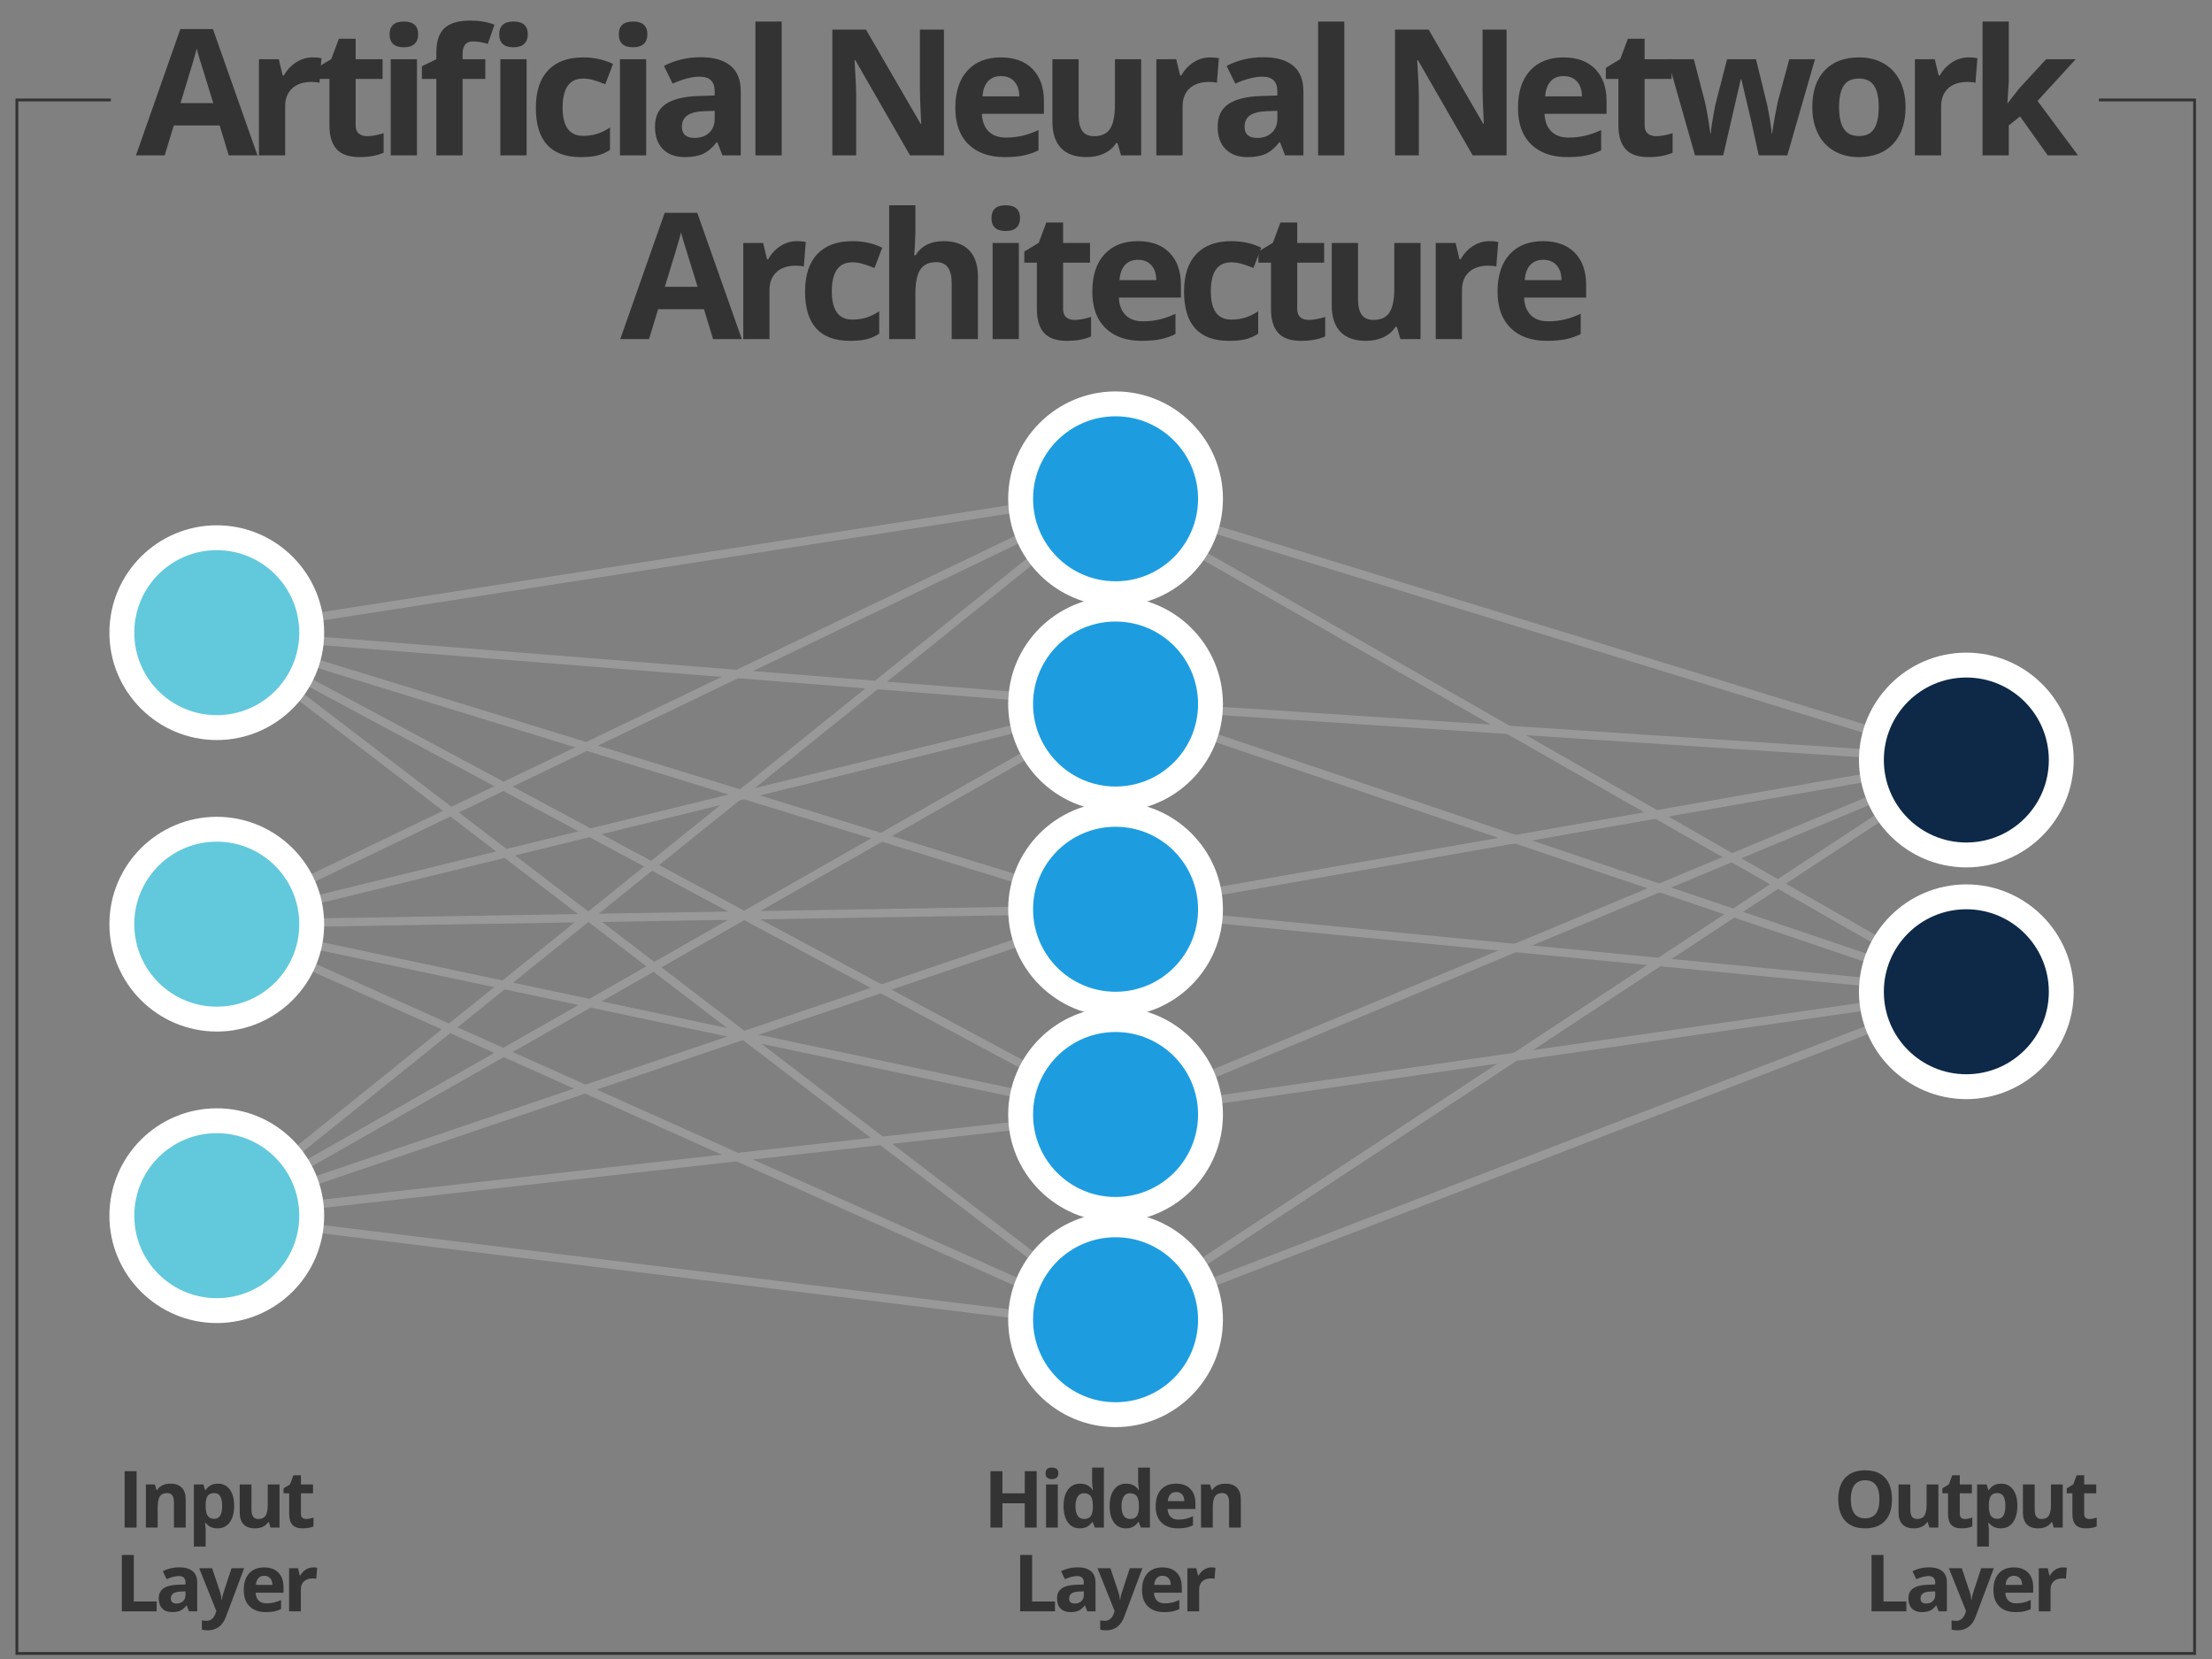 <?xml version="1.0" encoding="UTF-8" standalone="no"?>
<svg
   xmlns:dc="http://purl.org/dc/elements/1.1/"
   xmlns:cc="http://creativecommons.org/ns#"
   xmlns:rdf="http://www.w3.org/1999/02/22-rdf-syntax-ns#"
   xmlns:svg="http://www.w3.org/2000/svg"
   xmlns="http://www.w3.org/2000/svg"
   viewBox="0 0 1066.667 800"
   height="800"
   width="1066.667"
   xml:space="preserve"
   id="svg2"
   version="1.1"><rect x="0" y="0" width="1066.667" height="800" fill="#808080" stroke="none"/><defs
     id="defs6"><clipPath
       id="clipPath18"
       clipPathUnits="userSpaceOnUse"><path
         id="path16"
         d="M 0,600 H 800 V 0 H 0 Z" /></clipPath></defs><g
     transform="matrix(1.333,0,0,-1.333,0,800)"
     id="g10"><g
       id="g12"><g
         clip-path="url(#clipPath18)"
         id="g14"><g
           transform="translate(759.309,563.989)"
           id="g20"><path
             id="path22"
             style="fill:none;stroke:#333333;stroke-width:1.014;stroke-linecap:butt;stroke-linejoin:miter;stroke-miterlimit:10;stroke-dasharray:none;stroke-opacity:1"
             d="M 0,0 H 34.584 V -561.987 H -753.202 V 0 h 33.999" /></g><g
           transform="translate(77.156,562.861)"
           id="g24"><path
             id="path26"
             style="fill:#333333;fill-opacity:1;fill-rule:nonzero;stroke:none"
             d="m 0,0 c -3.049,9.812 -4.766,15.36 -5.15,16.647 -0.384,1.286 -0.659,2.302 -0.824,3.049 C -6.659,17.041 -8.619,10.475 -11.855,0 Z M 5.601,-18.918 2.302,-8.09 h -16.584 l -3.299,-10.828 h -10.392 l 16.056,45.677 h 11.792 l 16.118,-45.677 z" /></g><g
           transform="translate(113.083,579.383)"
           id="g28"><path
             id="path30"
             style="fill:#333333;fill-opacity:1;fill-rule:nonzero;stroke:none"
             d="M 0,0 C 1.286,0 2.354,-0.093 3.205,-0.28 L 2.489,-9.179 c -0.767,0.207 -1.701,0.311 -2.8,0.311 -3.029,0 -5.388,-0.778 -7.079,-2.334 -1.691,-1.555 -2.536,-3.734 -2.536,-6.534 v -17.705 h -9.49 v 34.788 h 7.187 l 1.401,-5.85 h 0.467 c 1.078,1.949 2.536,3.521 4.371,4.714 C -4.154,-0.597 -2.158,0 0,0" /></g><g
           transform="translate(132.799,550.881)"
           id="g32"><path
             id="path34"
             style="fill:#333333;fill-opacity:1;fill-rule:nonzero;stroke:none"
             d="m 0,0 c 1.66,0 3.651,0.362 5.975,1.089 v -7.064 c -2.365,-1.057 -5.27,-1.586 -8.713,-1.586 -3.796,0 -6.56,0.959 -8.292,2.878 -1.733,1.918 -2.598,4.797 -2.598,8.635 v 16.771 h -4.543 v 4.014 l 5.227,3.174 2.738,7.343 h 6.068 V 27.849 H 5.601 V 20.723 H -4.138 V 3.952 c 0,-1.349 0.378,-2.345 1.136,-2.988 C -2.246,0.321 -1.245,0 0,0" /></g><path
           id="path36"
           style="fill:#333333;fill-opacity:1;fill-rule:nonzero;stroke:none"
           d="m 150.835,543.942 h -9.49 v 34.788 h 9.49 z m -9.895,43.78 c 0,3.091 1.722,4.636 5.165,4.636 3.443,0 5.166,-1.545 5.166,-4.636 0,-1.473 -0.431,-2.619 -1.292,-3.438 -0.861,-0.82 -2.152,-1.229 -3.874,-1.229 -3.443,0 -5.165,1.556 -5.165,4.667" /><path
           id="path38"
           style="fill:#333333;fill-opacity:1;fill-rule:nonzero;stroke:none"
           d="m 190.497,543.942 h -9.49 v 34.788 h 9.49 z m -9.895,43.78 c 0,3.091 1.721,4.636 5.165,4.636 3.443,0 5.165,-1.545 5.165,-4.636 0,-1.473 -0.431,-2.619 -1.291,-3.438 -0.861,-0.82 -2.152,-1.229 -3.874,-1.229 -3.444,0 -5.165,1.556 -5.165,4.667 m -5.041,-16.118 h -8.214 v -27.662 h -9.491 v 27.662 h -5.227 v 4.574 l 5.227,2.552 v 2.551 c 0,3.962 0.975,6.856 2.925,8.681 1.949,1.826 5.072,2.739 9.366,2.739 3.277,0 6.192,-0.488 8.744,-1.463 l -2.428,-6.969 c -1.908,0.601 -3.671,0.902 -5.289,0.902 -1.349,0 -2.324,-0.4 -2.925,-1.198 -0.602,-0.799 -0.902,-1.821 -0.902,-3.065 v -2.178 h 8.214 z" /><g
           transform="translate(210.088,543.32)"
           id="g40"><path
             id="path42"
             style="fill:#333333;fill-opacity:1;fill-rule:nonzero;stroke:none"
             d="m 0,0 c -10.828,0 -16.242,5.943 -16.242,17.829 0,5.912 1.472,10.429 4.418,13.551 2.946,3.122 7.167,4.683 12.664,4.683 4.024,0 7.634,-0.789 10.828,-2.365 l -2.8,-7.343 c -1.493,0.601 -2.884,1.094 -4.169,1.478 -1.287,0.383 -2.573,0.575 -3.859,0.575 -4.937,0 -7.405,-3.506 -7.405,-10.517 0,-6.804 2.468,-10.205 7.405,-10.205 1.826,0 3.516,0.243 5.072,0.731 1.556,0.487 3.111,1.249 4.668,2.287 V 2.583 C 9.044,1.607 7.494,0.933 5.928,0.56 4.361,0.187 2.385,0 0,0" /></g><path
           id="path44"
           style="fill:#333333;fill-opacity:1;fill-rule:nonzero;stroke:none"
           d="m 233.756,543.942 h -9.49 v 34.788 h 9.49 z m -9.895,43.78 c 0,3.091 1.722,4.636 5.165,4.636 3.443,0 5.165,-1.545 5.165,-4.636 0,-1.473 -0.43,-2.619 -1.291,-3.438 -0.861,-0.82 -2.152,-1.229 -3.874,-1.229 -3.443,0 -5.165,1.556 -5.165,4.667" /><g
           transform="translate(258.544,560.061)"
           id="g46"><path
             id="path48"
             style="fill:#333333;fill-opacity:1;fill-rule:nonzero;stroke:none"
             d="m 0,0 -3.671,-0.125 c -2.76,-0.083 -4.813,-0.581 -6.162,-1.493 -1.348,-0.913 -2.022,-2.303 -2.022,-4.17 0,-2.676 1.535,-4.014 4.605,-4.014 2.199,0 3.957,0.633 5.274,1.898 C -0.659,-6.639 0,-4.958 0,-2.863 Z m 2.801,-16.118 -1.836,4.729 H 0.716 c -1.598,-2.012 -3.241,-3.407 -4.932,-4.185 -1.691,-0.778 -3.895,-1.166 -6.612,-1.166 -3.34,0 -5.969,0.953 -7.888,2.862 -1.919,1.908 -2.878,4.626 -2.878,8.152 0,3.693 1.291,6.415 3.874,8.168 2.582,1.753 6.477,2.723 11.684,2.91 L 0,5.539 v 1.524 c 0,3.526 -1.805,5.29 -5.414,5.29 -2.78,0 -6.047,-0.84 -9.801,-2.52 l -3.143,6.409 c 4.003,2.095 8.442,3.143 13.317,3.143 4.668,0 8.246,-1.017 10.735,-3.05 2.49,-2.033 3.734,-5.124 3.734,-9.272 v -23.181 z" /></g><path
           id="path50"
           style="fill:#333333;fill-opacity:1;fill-rule:nonzero;stroke:none"
           d="m 282.772,543.942 h -9.49 v 48.416 h 9.49 z" /><g
           transform="translate(341.465,543.942)"
           id="g52"><path
             id="path54"
             style="fill:#333333;fill-opacity:1;fill-rule:nonzero;stroke:none"
             d="M 0,0 H -12.26 L -32.049,34.414 H -32.33 C -31.936,28.336 -31.738,24 -31.738,21.408 V 0 h -8.619 v 45.491 h 12.166 L -8.433,11.419 h 0.218 c -0.311,5.913 -0.467,10.092 -0.467,12.54 V 45.491 H 0 Z" /></g><g
           transform="translate(362.115,572.631)"
           id="g56"><path
             id="path58"
             style="fill:#333333;fill-opacity:1;fill-rule:nonzero;stroke:none"
             d="M 0,0 C -2.013,0 -3.589,-0.638 -4.73,-1.914 -5.871,-3.189 -6.524,-4.999 -6.69,-7.343 H 6.627 C 6.585,-4.999 5.974,-3.189 4.792,-1.914 3.609,-0.638 2.012,0 0,0 m 1.338,-29.311 c -5.601,0 -9.978,1.545 -13.131,4.637 -3.153,3.09 -4.729,7.467 -4.729,13.13 0,5.829 1.457,10.336 4.371,13.52 2.914,3.184 6.944,4.776 12.089,4.776 4.916,0 8.743,-1.4 11.481,-4.2 2.739,-2.801 4.107,-6.67 4.107,-11.607 V -13.66 H -6.908 c 0.104,-2.696 0.903,-4.802 2.396,-6.316 1.493,-1.515 3.589,-2.272 6.285,-2.272 2.095,0 4.077,0.218 5.943,0.654 1.867,0.435 3.817,1.13 5.85,2.085 v -7.344 c -1.66,-0.83 -3.433,-1.446 -5.32,-1.851 -1.889,-0.404 -4.191,-0.607 -6.908,-0.607" /></g><g
           transform="translate(405.541,543.942)"
           id="g60"><path
             id="path62"
             style="fill:#333333;fill-opacity:1;fill-rule:nonzero;stroke:none"
             d="M 0,0 -1.275,4.45 H -1.773 C -2.79,2.832 -4.231,1.582 -6.099,0.7 c -1.866,-0.881 -3.993,-1.322 -6.379,-1.322 -4.086,0 -7.167,1.094 -9.241,3.282 -2.074,2.189 -3.111,5.337 -3.111,9.444 v 22.684 h 9.49 V 14.469 c 0,-2.511 0.446,-4.393 1.338,-5.648 0.892,-1.255 2.313,-1.882 4.263,-1.882 2.655,0 4.574,0.887 5.757,2.66 1.181,1.774 1.773,4.714 1.773,8.821 v 16.368 h 9.49 L 7.281,0 Z" /></g><g
           transform="translate(437.734,579.383)"
           id="g64"><path
             id="path66"
             style="fill:#333333;fill-opacity:1;fill-rule:nonzero;stroke:none"
             d="M 0,0 C 1.286,0 2.354,-0.093 3.205,-0.28 L 2.489,-9.179 c -0.767,0.207 -1.701,0.311 -2.8,0.311 -3.029,0 -5.388,-0.778 -7.079,-2.334 -1.691,-1.555 -2.536,-3.734 -2.536,-6.534 v -17.705 h -9.49 v 34.788 h 7.187 l 1.401,-5.85 h 0.467 c 1.078,1.949 2.536,3.521 4.372,4.714 C -4.153,-0.597 -2.157,0 0,0" /></g><g
           transform="translate(462.087,560.061)"
           id="g68"><path
             id="path70"
             style="fill:#333333;fill-opacity:1;fill-rule:nonzero;stroke:none"
             d="m 0,0 -3.672,-0.125 c -2.759,-0.083 -4.812,-0.581 -6.161,-1.493 -1.349,-0.913 -2.022,-2.303 -2.022,-4.17 0,-2.676 1.535,-4.014 4.605,-4.014 2.198,0 3.956,0.633 5.273,1.898 C -0.659,-6.639 0,-4.958 0,-2.863 Z m 2.8,-16.118 -1.836,4.729 H 0.716 c -1.598,-2.012 -3.242,-3.407 -4.933,-4.185 -1.69,-0.778 -3.894,-1.166 -6.611,-1.166 -3.341,0 -5.97,0.953 -7.889,2.862 -1.919,1.908 -2.878,4.626 -2.878,8.152 0,3.693 1.291,6.415 3.874,8.168 2.583,1.753 6.477,2.723 11.684,2.91 L 0,5.539 v 1.524 c 0,3.526 -1.805,5.29 -5.414,5.29 -2.78,0 -6.048,-0.84 -9.802,-2.52 l -3.142,6.409 c 4.003,2.095 8.442,3.143 13.317,3.143 4.667,0 8.246,-1.017 10.735,-3.05 2.49,-2.033 3.734,-5.124 3.734,-9.272 v -23.181 z" /></g><path
           id="path72"
           style="fill:#333333;fill-opacity:1;fill-rule:nonzero;stroke:none"
           d="m 486.314,543.942 h -9.49 v 48.416 h 9.49 z" /><g
           transform="translate(545.008,543.942)"
           id="g74"><path
             id="path76"
             style="fill:#333333;fill-opacity:1;fill-rule:nonzero;stroke:none"
             d="m 0,0 h -12.259 l -19.79,34.414 h -0.28 C -31.936,28.336 -31.737,24 -31.737,21.408 V 0 h -8.619 V 45.491 H -28.19 L -8.432,11.419 h 0.218 c -0.311,5.913 -0.467,10.092 -0.467,12.54 V 45.491 H 0 Z" /></g><g
           transform="translate(565.657,572.631)"
           id="g78"><path
             id="path80"
             style="fill:#333333;fill-opacity:1;fill-rule:nonzero;stroke:none"
             d="M 0,0 C -2.012,0 -3.589,-0.638 -4.729,-1.914 -5.87,-3.189 -6.523,-4.999 -6.689,-7.343 H 6.628 C 6.586,-4.999 5.975,-3.189 4.792,-1.914 3.609,-0.638 2.012,0 0,0 m 1.338,-29.311 c -5.601,0 -9.978,1.545 -13.131,4.637 -3.153,3.09 -4.729,7.467 -4.729,13.13 0,5.829 1.457,10.336 4.372,13.52 2.914,3.184 6.943,4.776 12.088,4.776 4.916,0 8.744,-1.4 11.482,-4.2 2.738,-2.801 4.107,-6.67 4.107,-11.607 V -13.66 H -6.907 c 0.103,-2.696 0.902,-4.802 2.395,-6.316 1.494,-1.515 3.589,-2.272 6.285,-2.272 2.096,0 4.077,0.218 5.944,0.654 1.867,0.435 3.816,1.13 5.849,2.085 v -7.344 c -1.659,-0.83 -3.432,-1.446 -5.32,-1.851 -1.888,-0.404 -4.19,-0.607 -6.908,-0.607" /></g><g
           transform="translate(599.096,550.881)"
           id="g82"><path
             id="path84"
             style="fill:#333333;fill-opacity:1;fill-rule:nonzero;stroke:none"
             d="m 0,0 c 1.659,0 3.651,0.362 5.975,1.089 v -7.064 c -2.366,-1.057 -5.27,-1.586 -8.713,-1.586 -3.796,0 -6.561,0.959 -8.292,2.878 -1.733,1.918 -2.599,4.797 -2.599,8.635 v 16.771 h -4.542 v 4.014 l 5.227,3.174 2.738,7.343 h 6.068 V 27.849 H 5.601 V 20.723 H -4.138 V 3.952 c 0,-1.349 0.378,-2.345 1.136,-2.988 C -2.245,0.321 -1.244,0 0,0" /></g><g
           transform="translate(636.236,543.942)"
           id="g86"><path
             id="path88"
             style="fill:#333333;fill-opacity:1;fill-rule:nonzero;stroke:none"
             d="M 0,0 -2.677,12.166 -6.286,27.538 H -6.504 L -12.852,0 h -10.205 l -9.895,34.788 h 9.459 l 4.014,-15.403 c 0.643,-2.759 1.296,-6.565 1.96,-11.419 h 0.187 c 0.083,1.576 0.446,4.076 1.089,7.498 l 0.498,2.645 4.294,16.679 H -0.996 L 3.08,18.109 C 3.163,17.653 3.293,16.979 3.469,16.087 3.646,15.195 3.816,14.246 3.982,13.24 4.148,12.233 4.299,11.249 4.434,10.284 4.568,9.319 4.646,8.546 4.667,7.966 h 0.187 c 0.186,1.493 0.518,3.541 0.996,6.145 0.476,2.603 0.819,4.361 1.026,5.274 l 4.17,15.403 H 20.35 L 10.33,0 Z" /></g><g
           transform="translate(665.288,561.398)"
           id="g90"><path
             id="path92"
             style="fill:#333333;fill-opacity:1;fill-rule:nonzero;stroke:none"
             d="m 0,0 c 0,-3.444 0.564,-6.047 1.695,-7.81 1.131,-1.764 2.972,-2.645 5.524,-2.645 2.53,0 4.35,0.876 5.461,2.629 1.109,1.753 1.664,4.361 1.664,7.826 0,3.443 -0.56,6.025 -1.68,7.748 C 11.544,9.469 9.708,10.33 7.156,10.33 4.625,10.33 2.8,9.475 1.68,7.763 0.56,6.052 0,3.464 0,0 m 24.052,0 c 0,-5.663 -1.493,-10.092 -4.481,-13.287 -2.987,-3.194 -7.146,-4.791 -12.477,-4.791 -3.34,0 -6.285,0.731 -8.837,2.193 -2.551,1.463 -4.512,3.563 -5.881,6.301 -1.369,2.738 -2.054,5.933 -2.054,9.584 0,5.683 1.484,10.102 4.45,13.255 2.966,3.153 7.136,4.73 12.508,4.73 3.34,0 6.286,-0.727 8.837,-2.178 2.552,-1.453 4.512,-3.537 5.881,-6.255 C 23.367,6.834 24.052,3.65 24.052,0" /></g><g
           transform="translate(712.136,579.383)"
           id="g94"><path
             id="path96"
             style="fill:#333333;fill-opacity:1;fill-rule:nonzero;stroke:none"
             d="M 0,0 C 1.286,0 2.354,-0.093 3.205,-0.28 L 2.489,-9.179 c -0.767,0.207 -1.701,0.311 -2.8,0.311 -3.029,0 -5.388,-0.778 -7.079,-2.334 -1.691,-1.555 -2.536,-3.734 -2.536,-6.534 v -17.705 h -9.49 v 34.788 h 7.187 l 1.401,-5.85 h 0.467 c 1.078,1.949 2.536,3.521 4.372,4.714 C -4.153,-0.597 -2.157,0 0,0" /></g><g
           transform="translate(726.314,562.861)"
           id="g98"><path
             id="path100"
             style="fill:#333333;fill-opacity:1;fill-rule:nonzero;stroke:none"
             d="m 0,0 4.138,5.29 9.739,10.579 H 24.581 L 10.766,0.778 25.421,-18.918 H 14.469 L 4.449,-4.823 0.373,-8.09 v -10.828 h -9.49 v 48.416 h 9.49 V 7.903 L -0.125,0 Z" /></g><g
           transform="translate(252.363,496.391)"
           id="g102"><path
             id="path104"
             style="fill:#333333;fill-opacity:1;fill-rule:nonzero;stroke:none"
             d="m 0,0 c -3.049,9.812 -4.766,15.36 -5.15,16.647 -0.384,1.286 -0.659,2.302 -0.824,3.049 C -6.659,17.041 -8.619,10.475 -11.855,0 Z M 5.601,-18.918 2.302,-8.09 h -16.584 l -3.299,-10.828 h -10.392 l 16.056,45.677 h 11.792 l 16.118,-45.677 z" /></g><g
           transform="translate(288.291,512.913)"
           id="g106"><path
             id="path108"
             style="fill:#333333;fill-opacity:1;fill-rule:nonzero;stroke:none"
             d="M 0,0 C 1.286,0 2.354,-0.093 3.205,-0.28 L 2.489,-9.179 c -0.767,0.207 -1.701,0.311 -2.8,0.311 -3.029,0 -5.388,-0.778 -7.079,-2.334 -1.691,-1.555 -2.536,-3.734 -2.536,-6.534 v -17.705 h -9.49 v 34.788 h 7.187 l 1.401,-5.85 h 0.467 c 1.078,1.949 2.536,3.521 4.371,4.714 C -4.154,-0.597 -2.158,0 0,0" /></g><g
           transform="translate(307.478,476.85)"
           id="g110"><path
             id="path112"
             style="fill:#333333;fill-opacity:1;fill-rule:nonzero;stroke:none"
             d="m 0,0 c -10.828,0 -16.242,5.943 -16.242,17.829 0,5.912 1.472,10.429 4.418,13.551 2.946,3.122 7.167,4.683 12.664,4.683 4.024,0 7.634,-0.789 10.828,-2.365 l -2.8,-7.343 c -1.493,0.601 -2.884,1.094 -4.169,1.478 -1.287,0.383 -2.573,0.575 -3.859,0.575 -4.937,0 -7.405,-3.506 -7.405,-10.517 0,-6.804 2.468,-10.205 7.405,-10.205 1.826,0 3.516,0.243 5.072,0.731 1.556,0.487 3.111,1.249 4.668,2.287 V 2.583 C 9.044,1.607 7.494,0.933 5.928,0.56 4.361,0.187 2.385,0 0,0" /></g><g
           transform="translate(353.767,477.472)"
           id="g114"><path
             id="path116"
             style="fill:#333333;fill-opacity:1;fill-rule:nonzero;stroke:none"
             d="m 0,0 h -9.49 v 20.318 c 0,5.02 -1.867,7.531 -5.601,7.531 -2.656,0 -4.574,-0.903 -5.757,-2.707 -1.182,-1.805 -1.773,-4.73 -1.773,-8.775 V 0 h -9.49 v 48.416 h 9.49 v -9.864 c 0,-0.767 -0.073,-2.572 -0.218,-5.414 l -0.218,-2.8 h 0.498 c 2.116,3.402 5.476,5.103 10.081,5.103 4.087,0 7.188,-1.1 9.304,-3.298 C -1.058,29.943 0,26.791 0,22.684 Z" /></g><path
           id="path118"
           style="fill:#333333;fill-opacity:1;fill-rule:nonzero;stroke:none"
           d="m 368.566,477.472 h -9.49 v 34.788 h 9.49 z m -9.894,43.78 c 0,3.091 1.721,4.636 5.165,4.636 3.443,0 5.165,-1.545 5.165,-4.636 0,-1.473 -0.431,-2.619 -1.291,-3.439 -0.861,-0.819 -2.152,-1.229 -3.874,-1.229 -3.444,0 -5.165,1.557 -5.165,4.668" /><g
           transform="translate(388.718,484.411)"
           id="g120"><path
             id="path122"
             style="fill:#333333;fill-opacity:1;fill-rule:nonzero;stroke:none"
             d="m 0,0 c 1.66,0 3.651,0.362 5.975,1.089 v -7.064 c -2.365,-1.057 -5.27,-1.586 -8.713,-1.586 -3.796,0 -6.56,0.959 -8.292,2.878 -1.733,1.918 -2.598,4.797 -2.598,8.635 v 16.771 h -4.543 v 4.014 l 5.227,3.174 2.738,7.343 h 6.068 V 27.849 H 5.601 V 20.723 H -4.138 V 3.952 c 0,-1.349 0.378,-2.345 1.136,-2.988 C -2.246,0.321 -1.245,0 0,0" /></g><g
           transform="translate(411.67,506.161)"
           id="g124"><path
             id="path126"
             style="fill:#333333;fill-opacity:1;fill-rule:nonzero;stroke:none"
             d="m 0,0 c -2.012,0 -3.588,-0.638 -4.729,-1.914 -1.14,-1.275 -1.794,-3.085 -1.96,-5.429 H 6.629 C 6.586,-4.999 5.975,-3.189 4.793,-1.914 3.609,-0.638 2.012,0 0,0 m 1.338,-29.311 c -5.6,0 -9.977,1.545 -13.13,4.637 -3.153,3.09 -4.729,7.467 -4.729,13.13 0,5.829 1.457,10.336 4.371,13.52 2.914,3.184 6.943,4.776 12.089,4.776 4.916,0 8.743,-1.4 11.481,-4.2 2.738,-2.801 4.107,-6.67 4.107,-11.607 V -13.66 H -6.906 c 0.103,-2.696 0.902,-4.802 2.394,-6.316 1.494,-1.515 3.59,-2.272 6.285,-2.272 2.096,0 4.077,0.218 5.944,0.654 1.867,0.435 3.816,1.13 5.849,2.085 v -7.344 c -1.658,-0.83 -3.431,-1.446 -5.32,-1.851 -1.887,-0.404 -4.189,-0.607 -6.908,-0.607" /></g><g
           transform="translate(444.58,476.85)"
           id="g128"><path
             id="path130"
             style="fill:#333333;fill-opacity:1;fill-rule:nonzero;stroke:none"
             d="m 0,0 c -10.829,0 -16.243,5.943 -16.243,17.829 0,5.912 1.472,10.429 4.419,13.551 2.945,3.122 7.167,4.683 12.664,4.683 4.024,0 7.634,-0.789 10.828,-2.365 L 8.867,26.355 c -1.493,0.601 -2.883,1.094 -4.169,1.478 -1.287,0.383 -2.572,0.575 -3.858,0.575 -4.938,0 -7.405,-3.506 -7.405,-10.517 0,-6.804 2.467,-10.205 7.405,-10.205 1.825,0 3.515,0.243 5.071,0.731 1.557,0.487 3.112,1.249 4.668,2.287 V 2.583 C 9.044,1.607 7.493,0.933 5.927,0.56 4.36,0.187 2.385,0 0,0" /></g><g
           transform="translate(473.413,484.411)"
           id="g132"><path
             id="path134"
             style="fill:#333333;fill-opacity:1;fill-rule:nonzero;stroke:none"
             d="m 0,0 c 1.659,0 3.651,0.362 5.975,1.089 v -7.064 c -2.366,-1.057 -5.27,-1.586 -8.713,-1.586 -3.796,0 -6.561,0.959 -8.292,2.878 -1.733,1.918 -2.599,4.797 -2.599,8.635 v 16.771 h -4.542 v 4.014 l 5.227,3.174 2.738,7.343 h 6.068 V 27.849 H 5.601 V 20.723 H -4.138 V 3.952 c 0,-1.349 0.378,-2.345 1.136,-2.988 C -2.245,0.321 -1.244,0 0,0" /></g><g
           transform="translate(506.603,477.472)"
           id="g136"><path
             id="path138"
             style="fill:#333333;fill-opacity:1;fill-rule:nonzero;stroke:none"
             d="M 0,0 -1.275,4.45 H -1.773 C -2.79,2.832 -4.231,1.582 -6.099,0.7 c -1.867,-0.881 -3.993,-1.322 -6.379,-1.322 -4.086,0 -7.167,1.094 -9.241,3.282 -2.074,2.189 -3.111,5.337 -3.111,9.444 v 22.684 h 9.49 V 14.469 c 0,-2.511 0.445,-4.393 1.338,-5.648 0.892,-1.255 2.313,-1.882 4.263,-1.882 2.655,0 4.574,0.887 5.757,2.66 1.181,1.774 1.773,4.714 1.773,8.821 v 16.368 h 9.49 L 7.281,0 Z" /></g><g
           transform="translate(538.796,512.913)"
           id="g140"><path
             id="path142"
             style="fill:#333333;fill-opacity:1;fill-rule:nonzero;stroke:none"
             d="M 0,0 C 1.286,0 2.354,-0.093 3.205,-0.28 L 2.489,-9.179 c -0.767,0.207 -1.701,0.311 -2.8,0.311 -3.029,0 -5.388,-0.778 -7.079,-2.334 -1.691,-1.555 -2.536,-3.734 -2.536,-6.534 v -17.705 h -9.49 v 34.788 h 7.187 l 1.401,-5.85 h 0.467 c 1.078,1.949 2.536,3.521 4.372,4.714 C -4.153,-0.597 -2.157,0 0,0" /></g><g
           transform="translate(558.263,506.161)"
           id="g144"><path
             id="path146"
             style="fill:#333333;fill-opacity:1;fill-rule:nonzero;stroke:none"
             d="M 0,0 C -2.012,0 -3.589,-0.638 -4.729,-1.914 -5.87,-3.189 -6.523,-4.999 -6.689,-7.343 H 6.628 C 6.586,-4.999 5.975,-3.189 4.792,-1.914 3.609,-0.638 2.012,0 0,0 m 1.338,-29.311 c -5.601,0 -9.978,1.545 -13.131,4.637 -3.153,3.09 -4.729,7.467 -4.729,13.13 0,5.829 1.457,10.336 4.372,13.52 2.914,3.184 6.943,4.776 12.088,4.776 4.916,0 8.744,-1.4 11.482,-4.2 2.738,-2.801 4.107,-6.67 4.107,-11.607 V -13.66 H -6.907 c 0.103,-2.696 0.902,-4.802 2.395,-6.316 1.494,-1.515 3.589,-2.272 6.285,-2.272 2.096,0 4.077,0.218 5.944,0.654 1.867,0.435 3.816,1.13 5.849,2.085 v -7.344 c -1.659,-0.83 -3.432,-1.446 -5.32,-1.851 -1.888,-0.404 -4.19,-0.607 -6.908,-0.607" /></g><g
           transform="translate(405.883,422.227)"
           id="g148"><path
             id="path150"
             style="fill:none;stroke:#999999;stroke-width:3.005;stroke-linecap:butt;stroke-linejoin:miter;stroke-miterlimit:10;stroke-dasharray:none;stroke-opacity:1"
             d="m 0,0 -327.462,-50.946 325.14,-25.816 -325.14,-79.637 325.14,5.391 L -329.167,-261.852 -2.041,-302 -327.462,-156.399 -2.041,0 -327.462,-261.852 -2.322,-76.762" /></g><g
           transform="translate(78.421,160.375)"
           id="g152"><path
             id="path154"
             style="fill:none;stroke:#999999;stroke-width:3.005;stroke-linecap:butt;stroke-linejoin:miter;stroke-miterlimit:10;stroke-dasharray:none;stroke-opacity:1"
             d="M 0,0 325.14,36.599 0,210.906 325.14,-37.647" /></g><g
           transform="translate(78.421,371.281)"
           id="g156"><path
             id="path158"
             style="fill:none;stroke:#999999;stroke-width:3.005;stroke-linecap:butt;stroke-linejoin:miter;stroke-miterlimit:10;stroke-dasharray:none;stroke-opacity:1"
             d="M 0,0 325.14,-100.063" /></g><g
           transform="translate(78.421,265.828)"
           id="g160"><path
             id="path162"
             style="fill:none;stroke:#999999;stroke-width:3.005;stroke-linecap:butt;stroke-linejoin:miter;stroke-miterlimit:10;stroke-dasharray:none;stroke-opacity:1"
             d="M 0,0 325.14,-68.854" /></g><g
           transform="translate(403.56,419.709)"
           id="g164"><path
             id="path166"
             style="fill:none;stroke:#999999;stroke-width:3.005;stroke-linecap:butt;stroke-linejoin:miter;stroke-miterlimit:10;stroke-dasharray:none;stroke-opacity:1"
             d="M 0,0 307.771,-94.5" /></g><g
           transform="translate(403.56,345.465)"
           id="g168"><path
             id="path170"
             style="fill:none;stroke:#999999;stroke-width:3.005;stroke-linecap:butt;stroke-linejoin:miter;stroke-miterlimit:10;stroke-dasharray:none;stroke-opacity:1"
             d="M 0,0 307.771,-20.255" /></g><g
           transform="translate(403.56,271.219)"
           id="g172"><path
             id="path174"
             style="fill:none;stroke:#999999;stroke-width:3.005;stroke-linecap:butt;stroke-linejoin:miter;stroke-miterlimit:10;stroke-dasharray:none;stroke-opacity:1"
             d="M 0,0 307.771,53.991" /></g><g
           transform="translate(403.56,196.974)"
           id="g176"><path
             id="path178"
             style="fill:none;stroke:#999999;stroke-width:3.005;stroke-linecap:butt;stroke-linejoin:miter;stroke-miterlimit:10;stroke-dasharray:none;stroke-opacity:1"
             d="M 0,0 307.771,128.236" /></g><g
           transform="translate(403.56,196.974)"
           id="g180"><path
             id="path182"
             style="fill:none;stroke:#999999;stroke-width:3.005;stroke-linecap:butt;stroke-linejoin:miter;stroke-miterlimit:10;stroke-dasharray:none;stroke-opacity:1"
             d="M 0,0 307.771,44.402" /></g><g
           transform="translate(403.56,122.728)"
           id="g184"><path
             id="path186"
             style="fill:none;stroke:#999999;stroke-width:3.005;stroke-linecap:butt;stroke-linejoin:miter;stroke-miterlimit:10;stroke-dasharray:none;stroke-opacity:1"
             d="M 0,0 307.771,118.648" /></g><g
           transform="translate(403.56,122.728)"
           id="g188"><path
             id="path190"
             style="fill:none;stroke:#999999;stroke-width:3.005;stroke-linecap:butt;stroke-linejoin:miter;stroke-miterlimit:10;stroke-dasharray:none;stroke-opacity:1"
             d="M 0,0 307.771,202.482" /></g><g
           transform="translate(711.332,241.376)"
           id="g192"><path
             id="path194"
             style="fill:none;stroke:#999999;stroke-width:3.005;stroke-linecap:butt;stroke-linejoin:miter;stroke-miterlimit:10;stroke-dasharray:none;stroke-opacity:1"
             d="M 0,0 -307.771,29.843" /></g><g
           transform="translate(711.332,241.376)"
           id="g196"><path
             id="path198"
             style="fill:none;stroke:#999999;stroke-width:3.005;stroke-linecap:butt;stroke-linejoin:miter;stroke-miterlimit:10;stroke-dasharray:none;stroke-opacity:1"
             d="M 0,0 -307.771,104.089" /></g><g
           transform="translate(711.332,241.376)"
           id="g200"><path
             id="path202"
             style="fill:none;stroke:#999999;stroke-width:3.005;stroke-linecap:butt;stroke-linejoin:miter;stroke-miterlimit:10;stroke-dasharray:none;stroke-opacity:1"
             d="M 0,0 -307.49,175.852" /></g><g
           transform="translate(78.421,336.938)"
           id="g204"><path
             id="path206"
             style="fill:#61c9db;fill-opacity:1;fill-rule:nonzero;stroke:none"
             d="m 0,0 c -18.937,0 -34.343,15.406 -34.343,34.343 0,18.936 15.406,34.343 34.343,34.343 18.937,0 34.343,-15.407 34.343,-34.343 C 34.343,15.406 18.937,0 0,0" /></g><g
           transform="translate(78.421,410.124)"
           id="g208"><path
             id="path210"
             style="fill:#ffffff;fill-opacity:1;fill-rule:nonzero;stroke:none"
             d="m 0,0 c -21.418,0 -38.843,-17.425 -38.843,-38.843 0,-21.418 17.425,-38.843 38.843,-38.843 21.418,0 38.843,17.425 38.843,38.843 C 38.843,-17.425 21.418,0 0,0 m 0,-9 c 16.482,0 29.843,-13.361 29.843,-29.843 0,-16.481 -13.361,-29.843 -29.843,-29.843 -16.482,0 -29.843,13.362 -29.843,29.843 C -29.843,-22.361 -16.482,-9 0,-9" /></g><g
           transform="translate(403.56,385.366)"
           id="g212"><path
             id="path214"
             style="fill:#1d9de0;fill-opacity:1;fill-rule:nonzero;stroke:none"
             d="m 0,0 c -18.937,0 -34.343,15.406 -34.343,34.343 0,18.937 15.406,34.343 34.343,34.343 18.937,0 34.343,-15.406 34.343,-34.343 C 34.343,15.406 18.937,0 0,0" /></g><g
           transform="translate(403.56,458.552)"
           id="g216"><path
             id="path218"
             style="fill:#ffffff;fill-opacity:1;fill-rule:nonzero;stroke:none"
             d="m 0,0 c -21.418,0 -38.843,-17.425 -38.843,-38.843 0,-21.418 17.425,-38.843 38.843,-38.843 21.418,0 38.843,17.425 38.843,38.843 C 38.843,-17.425 21.418,0 0,0 m 0,-9 c 16.481,0 29.843,-13.362 29.843,-29.843 0,-16.481 -13.362,-29.843 -29.843,-29.843 -16.482,0 -29.843,13.362 -29.843,29.843 C -29.843,-22.362 -16.482,-9 0,-9" /></g><g
           transform="translate(403.56,311.122)"
           id="g220"><path
             id="path222"
             style="fill:#1d9de0;fill-opacity:1;fill-rule:nonzero;stroke:none"
             d="m 0,0 c -18.937,0 -34.343,15.406 -34.343,34.343 0,18.936 15.406,34.343 34.343,34.343 18.937,0 34.343,-15.407 34.343,-34.343 C 34.343,15.406 18.937,0 0,0" /></g><g
           transform="translate(403.56,384.308)"
           id="g224"><path
             id="path226"
             style="fill:#ffffff;fill-opacity:1;fill-rule:nonzero;stroke:none"
             d="m 0,0 c -21.418,0 -38.843,-17.425 -38.843,-38.843 0,-21.418 17.425,-38.843 38.843,-38.843 21.418,0 38.843,17.425 38.843,38.843 C 38.843,-17.425 21.418,0 0,0 m 0,-9 c 16.481,0 29.843,-13.361 29.843,-29.843 0,-16.481 -13.362,-29.843 -29.843,-29.843 -16.482,0 -29.843,13.362 -29.843,29.843 C -29.843,-22.361 -16.482,-9 0,-9" /></g><g
           transform="translate(403.56,236.876)"
           id="g228"><path
             id="path230"
             style="fill:#1d9de0;fill-opacity:1;fill-rule:nonzero;stroke:none"
             d="m 0,0 c -18.937,0 -34.343,15.406 -34.343,34.343 0,18.936 15.406,34.343 34.343,34.343 18.937,0 34.343,-15.407 34.343,-34.343 C 34.343,15.406 18.937,0 0,0" /></g><g
           transform="translate(403.56,310.062)"
           id="g232"><path
             id="path234"
             style="fill:#ffffff;fill-opacity:1;fill-rule:nonzero;stroke:none"
             d="m 0,0 c -21.418,0 -38.843,-17.425 -38.843,-38.843 0,-21.418 17.425,-38.843 38.843,-38.843 21.418,0 38.843,17.425 38.843,38.843 C 38.843,-17.425 21.418,0 0,0 m 0,-9 c 16.481,0 29.843,-13.361 29.843,-29.843 0,-16.48 -13.362,-29.843 -29.843,-29.843 -16.482,0 -29.843,13.363 -29.843,29.843 C -29.843,-22.361 -16.482,-9 0,-9" /></g><g
           transform="translate(403.56,162.631)"
           id="g236"><path
             id="path238"
             style="fill:#1d9de0;fill-opacity:1;fill-rule:nonzero;stroke:none"
             d="m 0,0 c -18.937,0 -34.343,15.406 -34.343,34.343 0,18.936 15.406,34.343 34.343,34.343 18.937,0 34.343,-15.407 34.343,-34.343 C 34.343,15.406 18.937,0 0,0" /></g><g
           transform="translate(403.56,235.816)"
           id="g240"><path
             id="path242"
             style="fill:#ffffff;fill-opacity:1;fill-rule:nonzero;stroke:none"
             d="m 0,0 c -21.418,0 -38.843,-17.425 -38.843,-38.843 0,-21.418 17.425,-38.843 38.843,-38.843 21.418,0 38.843,17.425 38.843,38.843 C 38.843,-17.425 21.418,0 0,0 m 0,-9 c 16.481,0 29.843,-13.362 29.843,-29.843 0,-16.481 -13.362,-29.843 -29.843,-29.843 -16.482,0 -29.843,13.362 -29.843,29.843 C -29.843,-22.362 -16.482,-9 0,-9" /></g><g
           transform="translate(403.56,88.386)"
           id="g244"><path
             id="path246"
             style="fill:#1d9de0;fill-opacity:1;fill-rule:nonzero;stroke:none"
             d="m 0,0 c -18.937,0 -34.343,15.405 -34.343,34.342 0,18.936 15.406,34.343 34.343,34.343 18.937,0 34.343,-15.407 34.343,-34.343 C 34.343,15.405 18.937,0 0,0" /></g><g
           transform="translate(403.56,161.57)"
           id="g248"><path
             id="path250"
             style="fill:#ffffff;fill-opacity:1;fill-rule:nonzero;stroke:none"
             d="m 0,0 c -21.418,0 -38.843,-17.425 -38.843,-38.843 0,-21.417 17.425,-38.842 38.843,-38.842 21.418,0 38.843,17.425 38.843,38.842 C 38.843,-17.425 21.418,0 0,0 m 0,-9 c 16.481,0 29.843,-13.361 29.843,-29.843 0,-16.48 -13.362,-29.842 -29.843,-29.842 -16.482,0 -29.843,13.362 -29.843,29.842 C -29.843,-22.361 -16.482,-9 0,-9" /></g><g
           transform="translate(711.332,290.867)"
           id="g252"><path
             id="path254"
             style="fill:#0e2947;fill-opacity:1;fill-rule:nonzero;stroke:none"
             d="m 0,0 c -18.937,0 -34.343,15.406 -34.343,34.343 0,18.936 15.406,34.343 34.343,34.343 18.937,0 34.343,-15.407 34.343,-34.343 C 34.343,15.406 18.937,0 0,0" /></g><g
           transform="translate(711.332,364.053)"
           id="g256"><path
             id="path258"
             style="fill:#ffffff;fill-opacity:1;fill-rule:nonzero;stroke:none"
             d="m 0,0 c -21.418,0 -38.843,-17.425 -38.843,-38.843 0,-21.418 17.425,-38.843 38.843,-38.843 21.418,0 38.843,17.425 38.843,38.843 C 38.843,-17.425 21.418,0 0,0 m 0,-9 c 16.481,0 29.843,-13.361 29.843,-29.843 0,-16.481 -13.362,-29.843 -29.843,-29.843 -16.481,0 -29.843,13.362 -29.843,29.843 C -29.843,-22.361 -16.481,-9 0,-9" /></g><g
           transform="translate(711.332,207.033)"
           id="g260"><path
             id="path262"
             style="fill:#0e2947;fill-opacity:1;fill-rule:nonzero;stroke:none"
             d="m 0,0 c -18.937,0 -34.343,15.406 -34.343,34.343 0,18.936 15.406,34.343 34.343,34.343 18.937,0 34.343,-15.407 34.343,-34.343 C 34.343,15.406 18.937,0 0,0" /></g><g
           transform="translate(711.332,280.219)"
           id="g264"><path
             id="path266"
             style="fill:#ffffff;fill-opacity:1;fill-rule:nonzero;stroke:none"
             d="m 0,0 c -21.418,0 -38.843,-17.425 -38.843,-38.843 0,-21.418 17.425,-38.843 38.843,-38.843 21.418,0 38.843,17.425 38.843,38.843 C 38.843,-17.425 21.418,0 0,0 m 0,-9 c 16.481,0 29.843,-13.361 29.843,-29.843 0,-16.481 -13.362,-29.843 -29.843,-29.843 -16.481,0 -29.843,13.362 -29.843,29.843 C -29.843,-22.361 -16.481,-9 0,-9" /></g><g
           transform="translate(78.421,231.485)"
           id="g268"><path
             id="path270"
             style="fill:#61c9db;fill-opacity:1;fill-rule:nonzero;stroke:none"
             d="m 0,0 c -18.937,0 -34.343,15.406 -34.343,34.343 0,18.936 15.406,34.343 34.343,34.343 18.937,0 34.343,-15.407 34.343,-34.343 C 34.343,15.406 18.937,0 0,0" /></g><g
           transform="translate(78.421,304.671)"
           id="g272"><path
             id="path274"
             style="fill:#ffffff;fill-opacity:1;fill-rule:nonzero;stroke:none"
             d="m 0,0 c -21.418,0 -38.843,-17.425 -38.843,-38.843 0,-21.418 17.425,-38.843 38.843,-38.843 21.418,0 38.843,17.425 38.843,38.843 C 38.843,-17.425 21.418,0 0,0 m 0,-9 c 16.482,0 29.843,-13.361 29.843,-29.843 0,-16.481 -13.361,-29.843 -29.843,-29.843 -16.482,0 -29.843,13.362 -29.843,29.843 C -29.843,-22.361 -16.482,-9 0,-9" /></g><g
           transform="translate(78.421,126.032)"
           id="g276"><path
             id="path278"
             style="fill:#61c9db;fill-opacity:1;fill-rule:nonzero;stroke:none"
             d="m 0,0 c -18.937,0 -34.343,15.406 -34.343,34.343 0,18.936 15.406,34.343 34.343,34.343 18.937,0 34.343,-15.407 34.343,-34.343 C 34.343,15.406 18.937,0 0,0" /></g><g
           transform="translate(78.421,199.218)"
           id="g280"><path
             id="path282"
             style="fill:#ffffff;fill-opacity:1;fill-rule:nonzero;stroke:none"
             d="m 0,0 c -21.418,0 -38.843,-17.425 -38.843,-38.843 0,-21.418 17.425,-38.843 38.843,-38.843 21.418,0 38.843,17.425 38.843,38.843 C 38.843,-17.425 21.418,0 0,0 m 0,-9 c 16.482,0 29.843,-13.361 29.843,-29.843 0,-16.481 -13.361,-29.843 -29.843,-29.843 -16.482,0 -29.843,13.362 -29.843,29.843 C -29.843,-22.361 -16.482,-9 0,-9" /></g><path
           id="path284"
           style="fill:#333333;fill-opacity:1;fill-rule:nonzero;stroke:none"
           d="m 45.086,67.938 h 4.326 V 47.536 h -4.326 z" /><g
           transform="translate(67.186,47.535)"
           id="g286"><path
             id="path288"
             style="fill:#333333;fill-opacity:1;fill-rule:nonzero;stroke:none"
             d="m 0,0 h -4.257 v 9.113 c 0,1.125 -0.2,1.97 -0.599,2.533 -0.401,0.562 -1.038,0.844 -1.913,0.844 -1.19,0 -2.05,-0.398 -2.581,-1.193 -0.531,-0.796 -0.796,-2.114 -0.796,-3.956 V 0 h -4.256 v 15.602 h 3.252 l 0.572,-1.996 h 0.237 c 0.475,0.754 1.128,1.324 1.961,1.71 0.832,0.386 1.779,0.58 2.84,0.58 1.813,0 3.19,-0.492 4.131,-1.473 C -0.47,13.441 0,12.024 0,10.174 Z" /></g><g
           transform="translate(77.452,60.025)"
           id="g290"><path
             id="path292"
             style="fill:#333333;fill-opacity:1;fill-rule:nonzero;stroke:none"
             d="m 0,0 c -1.052,0 -1.819,-0.323 -2.303,-0.97 -0.484,-0.647 -0.735,-1.715 -0.754,-3.203 v -0.461 c 0,-1.674 0.249,-2.874 0.746,-3.599 0.499,-0.727 1.287,-1.089 2.367,-1.089 1.907,0 2.86,1.572 2.86,4.717 0,1.535 -0.235,2.686 -0.704,3.454 C 1.741,-0.384 1.004,0 0,0 m 1.256,-12.77 c -1.833,0 -3.271,0.666 -4.313,1.997 H -3.28 c 0.149,-1.303 0.223,-2.057 0.223,-2.261 v -6.322 H -7.313 V 3.111 h 3.46 l 0.601,-2.023 h 0.195 c 0.995,1.545 2.47,2.317 4.424,2.317 1.842,0 3.284,-0.712 4.326,-2.135 1.042,-1.423 1.563,-3.401 1.563,-5.931 0,-1.666 -0.244,-3.112 -0.733,-4.34 C 6.035,-10.229 5.34,-11.164 4.437,-11.807 3.535,-12.448 2.475,-12.77 1.256,-12.77" /></g><g
           transform="translate(97.849,47.535)"
           id="g294"><path
             id="path296"
             style="fill:#333333;fill-opacity:1;fill-rule:nonzero;stroke:none"
             d="M 0,0 -0.572,1.996 H -0.795 C -1.251,1.27 -1.897,0.709 -2.735,0.314 c -0.837,-0.395 -1.791,-0.593 -2.861,-0.593 -1.833,0 -3.215,0.491 -4.144,1.472 -0.931,0.982 -1.396,2.394 -1.396,4.236 V 15.602 H -6.88 V 6.489 c 0,-1.126 0.2,-1.969 0.601,-2.533 0.399,-0.562 1.037,-0.844 1.911,-0.844 1.191,0 2.052,0.398 2.582,1.194 0.53,0.795 0.796,2.114 0.796,3.956 v 7.34 H 3.266 L 3.266,0 Z" /></g><g
           transform="translate(110.724,50.648)"
           id="g298"><path
             id="path300"
             style="fill:#333333;fill-opacity:1;fill-rule:nonzero;stroke:none"
             d="M 0,0 C 0.744,0 1.638,0.162 2.68,0.488 V -2.68 c -1.061,-0.474 -2.364,-0.712 -3.908,-0.712 -1.703,0 -2.942,0.431 -3.719,1.291 -0.777,0.861 -1.165,2.152 -1.165,3.873 v 7.522 h -2.037 v 1.8 l 2.343,1.424 1.229,3.294 h 2.722 V 12.489 H 2.512 V 9.294 H -1.855 V 1.772 c 0,-0.605 0.168,-1.051 0.508,-1.339 C -1.007,0.144 -0.558,0 0,0" /></g><g
           transform="translate(44.081,17.238)"
           id="g302"><path
             id="path304"
             style="fill:#333333;fill-opacity:1;fill-rule:nonzero;stroke:none"
             d="M 0,0 V 20.402 H 4.326 V 3.572 h 8.276 V 0 Z" /></g><g
           transform="translate(67.115,24.467)"
           id="g306"><path
             id="path308"
             style="fill:#333333;fill-opacity:1;fill-rule:nonzero;stroke:none"
             d="m 0,0 -1.646,-0.056 c -1.238,-0.037 -2.159,-0.26 -2.763,-0.67 -0.606,-0.409 -0.907,-1.032 -0.907,-1.87 0,-1.2 0.688,-1.8 2.065,-1.8 0.985,0 1.774,0.284 2.365,0.852 C -0.295,-2.977 0,-2.224 0,-1.283 Z M 1.257,-7.229 0.433,-5.107 H 0.321 c -0.717,-0.903 -1.454,-1.529 -2.212,-1.877 -0.758,-0.349 -1.747,-0.524 -2.965,-0.524 -1.498,0 -2.677,0.428 -3.538,1.284 -0.86,0.856 -1.291,2.075 -1.291,3.657 0,1.656 0.58,2.877 1.738,3.663 1.158,0.786 2.905,1.221 5.24,1.304 L 0,2.484 V 3.168 C 0,4.75 -0.809,5.541 -2.428,5.541 -3.675,5.541 -5.14,5.164 -6.824,4.41 l -1.409,2.875 c 1.796,0.94 3.786,1.409 5.972,1.409 2.094,0 3.698,-0.456 4.815,-1.367 C 3.671,6.415 4.229,5.029 4.229,3.168 V -7.229 Z" /></g><g
           transform="translate(72.064,32.84)"
           id="g310"><path
             id="path312"
             style="fill:#333333;fill-opacity:1;fill-rule:nonzero;stroke:none"
             d="m 0,0 h 4.661 l 2.944,-8.777 c 0.251,-0.763 0.424,-1.666 0.517,-2.707 h 0.084 c 0.102,0.958 0.302,1.86 0.6,2.707 L 11.694,0 h 4.564 L 9.657,-17.598 c -0.605,-1.628 -1.468,-2.846 -2.589,-3.656 -1.121,-0.808 -2.43,-1.214 -3.928,-1.214 -0.735,0 -1.456,0.079 -2.163,0.238 v 3.376 c 0.511,-0.12 1.07,-0.18 1.674,-0.18 0.754,0 1.412,0.229 1.975,0.69 0.563,0.461 1.003,1.157 1.319,2.086 l 0.251,0.768 z" /></g><g
           transform="translate(95.588,30.105)"
           id="g314"><path
             id="path316"
             style="fill:#333333;fill-opacity:1;fill-rule:nonzero;stroke:none"
             d="m 0,0 c -0.902,0 -1.609,-0.286 -2.121,-0.858 -0.512,-0.573 -0.805,-1.384 -0.88,-2.436 H 2.973 C 2.953,-2.242 2.68,-1.431 2.149,-0.858 1.618,-0.286 0.902,0 0,0 m 0.6,-13.146 c -2.512,0 -4.475,0.693 -5.889,2.079 -1.414,1.386 -2.121,3.349 -2.121,5.889 0,2.615 0.653,4.636 1.96,6.064 1.307,1.427 3.114,2.142 5.422,2.142 2.205,0 3.922,-0.628 5.149,-1.884 1.229,-1.256 1.843,-2.992 1.843,-5.206 V -6.127 H -3.099 c 0.047,-1.209 0.406,-2.153 1.076,-2.833 0.669,-0.679 1.609,-1.019 2.818,-1.019 0.939,0 1.828,0.098 2.666,0.293 0.837,0.196 1.712,0.507 2.623,0.936 v -3.294 C 5.34,-12.416 4.545,-12.692 3.698,-12.874 2.852,-13.056 1.818,-13.146 0.6,-13.146" /></g><g
           transform="translate(113.292,33.134)"
           id="g318"><path
             id="path320"
             style="fill:#333333;fill-opacity:1;fill-rule:nonzero;stroke:none"
             d="M 0,0 C 0.576,0 1.056,-0.042 1.437,-0.126 L 1.116,-4.117 c -0.345,0.093 -0.763,0.139 -1.256,0.139 -1.358,0 -2.417,-0.348 -3.174,-1.046 -0.759,-0.698 -1.138,-1.675 -1.138,-2.931 v -7.941 h -4.257 v 15.602 h 3.224 l 0.629,-2.623 h 0.209 c 0.483,0.874 1.137,1.579 1.96,2.114 C -1.863,-0.268 -0.968,0 0,0" /></g><g
           transform="translate(375.025,47.535)"
           id="g322"><path
             id="path324"
             style="fill:#333333;fill-opacity:1;fill-rule:nonzero;stroke:none"
             d="m 0,0 h -4.312 v 8.805 h -8.081 V 0 h -4.326 v 20.402 h 4.326 v -7.996 h 8.081 v 7.996 H 0 Z" /></g><path
           id="path326"
           style="fill:#333333;fill-opacity:1;fill-rule:nonzero;stroke:none"
           d="m 382.667,47.535 h -4.257 v 15.602 h 4.257 z m -4.438,19.635 c 0,1.387 0.771,2.08 2.316,2.08 1.544,0 2.317,-0.693 2.317,-2.08 0,-0.66 -0.194,-1.174 -0.579,-1.543 -0.386,-0.367 -0.966,-0.551 -1.738,-0.551 -1.545,0 -2.316,0.697 -2.316,2.094" /><g
           transform="translate(392.137,50.647)"
           id="g328"><path
             id="path330"
             style="fill:#333333;fill-opacity:1;fill-rule:nonzero;stroke:none"
             d="M 0,0 C 1.089,0 1.887,0.316 2.394,0.949 2.9,1.582 3.177,2.656 3.224,4.174 V 4.633 C 3.224,6.309 2.966,7.508 2.449,8.234 1.933,8.959 1.094,9.322 -0.069,9.322 -1.019,9.322 -1.756,8.92 -2.281,8.115 -2.808,7.311 -3.07,6.141 -3.07,4.605 -3.07,3.07 -2.805,1.92 -2.274,1.152 -1.744,0.385 -0.986,0 0,0 m -1.493,-3.391 c -1.833,0 -3.273,0.711 -4.319,2.135 -1.046,1.424 -1.57,3.397 -1.57,5.918 0,2.557 0.532,4.551 1.598,5.979 1.065,1.427 2.533,2.142 4.403,2.142 1.963,0 3.46,-0.763 4.493,-2.289 h 0.14 c -0.214,1.164 -0.321,2.201 -0.321,3.113 v 4.997 h 4.27 V -3.111 H 3.936 L 3.112,-1.088 H 2.931 C 1.963,-2.623 0.488,-3.391 -1.493,-3.391" /></g><g
           transform="translate(408.793,50.647)"
           id="g332"><path
             id="path334"
             style="fill:#333333;fill-opacity:1;fill-rule:nonzero;stroke:none"
             d="M 0,0 C 1.089,0 1.887,0.316 2.394,0.949 2.9,1.582 3.177,2.656 3.224,4.174 V 4.633 C 3.224,6.309 2.966,7.508 2.449,8.234 1.933,8.959 1.094,9.322 -0.069,9.322 -1.019,9.322 -1.756,8.92 -2.281,8.115 -2.808,7.311 -3.07,6.141 -3.07,4.605 -3.07,3.07 -2.805,1.92 -2.274,1.152 -1.744,0.385 -0.986,0 0,0 m -1.493,-3.391 c -1.833,0 -3.273,0.711 -4.319,2.135 -1.046,1.424 -1.57,3.397 -1.57,5.918 0,2.557 0.532,4.551 1.598,5.979 1.065,1.427 2.533,2.142 4.403,2.142 1.963,0 3.46,-0.763 4.493,-2.289 h 0.14 c -0.214,1.164 -0.321,2.201 -0.321,3.113 v 4.997 h 4.27 V -3.111 H 3.936 L 3.112,-1.088 H 2.931 C 1.963,-2.623 0.488,-3.391 -1.493,-3.391" /></g><g
           transform="translate(425.478,60.402)"
           id="g336"><path
             id="path338"
             style="fill:#333333;fill-opacity:1;fill-rule:nonzero;stroke:none"
             d="m 0,0 c -0.902,0 -1.609,-0.287 -2.121,-0.859 -0.512,-0.573 -0.805,-1.383 -0.88,-2.436 H 2.973 C 2.953,-2.242 2.68,-1.432 2.149,-0.859 1.618,-0.287 0.902,0 0,0 m 0.6,-13.146 c -2.512,0 -4.475,0.693 -5.889,2.078 -1.414,1.386 -2.121,3.349 -2.121,5.89 0,2.614 0.653,4.635 1.96,6.063 1.307,1.428 3.114,2.142 5.422,2.142 2.205,0 3.922,-0.627 5.149,-1.884 1.229,-1.256 1.843,-2.991 1.843,-5.205 V -6.127 H -3.099 c 0.047,-1.209 0.406,-2.154 1.076,-2.834 0.669,-0.678 1.609,-1.018 2.818,-1.018 0.939,0 1.828,0.098 2.666,0.293 0.837,0.196 1.712,0.506 2.623,0.936 v -3.295 C 5.34,-12.416 4.545,-12.693 3.698,-12.875 2.852,-13.057 1.818,-13.146 0.6,-13.146" /></g><g
           transform="translate(448.876,47.535)"
           id="g340"><path
             id="path342"
             style="fill:#333333;fill-opacity:1;fill-rule:nonzero;stroke:none"
             d="m 0,0 h -4.257 v 9.113 c 0,1.125 -0.2,1.969 -0.599,2.532 -0.401,0.562 -1.038,0.845 -1.913,0.845 -1.19,0 -2.05,-0.398 -2.581,-1.193 C -9.881,10.5 -10.146,9.182 -10.146,7.34 V 0 h -4.256 v 15.602 h 3.252 l 0.572,-1.997 h 0.237 c 0.475,0.754 1.128,1.325 1.961,1.711 0.832,0.385 1.779,0.579 2.84,0.579 1.813,0 3.19,-0.491 4.131,-1.473 C -0.47,13.441 0,12.023 0,10.174 Z" /></g><g
           transform="translate(369.043,17.238)"
           id="g344"><path
             id="path346"
             style="fill:#333333;fill-opacity:1;fill-rule:nonzero;stroke:none"
             d="M 0,0 V 20.402 H 4.326 V 3.572 h 8.276 V 0 Z" /></g><g
           transform="translate(392.077,24.467)"
           id="g348"><path
             id="path350"
             style="fill:#333333;fill-opacity:1;fill-rule:nonzero;stroke:none"
             d="m 0,0 -1.646,-0.057 c -1.238,-0.037 -2.159,-0.259 -2.763,-0.67 -0.606,-0.408 -0.907,-1.031 -0.907,-1.869 0,-1.201 0.688,-1.8 2.065,-1.8 0.985,0 1.774,0.283 2.365,0.851 C -0.295,-2.977 0,-2.225 0,-1.283 Z M 1.257,-7.229 0.433,-5.107 H 0.321 c -0.717,-0.903 -1.454,-1.53 -2.212,-1.877 -0.758,-0.35 -1.747,-0.524 -2.965,-0.524 -1.498,0 -2.677,0.428 -3.538,1.283 -0.86,0.856 -1.291,2.075 -1.291,3.657 0,1.656 0.58,2.877 1.738,3.664 1.158,0.785 2.905,1.22 5.24,1.304 L 0,2.484 V 3.168 C 0,4.75 -0.809,5.541 -2.428,5.541 -3.675,5.541 -5.14,5.164 -6.824,4.41 l -1.409,2.875 c 1.796,0.94 3.786,1.408 5.972,1.408 2.094,0 3.698,-0.455 4.815,-1.367 C 3.671,6.414 4.229,5.029 4.229,3.168 V -7.229 Z" /></g><g
           transform="translate(397.026,32.84)"
           id="g352"><path
             id="path354"
             style="fill:#333333;fill-opacity:1;fill-rule:nonzero;stroke:none"
             d="m 0,0 h 4.661 l 2.944,-8.777 c 0.251,-0.764 0.424,-1.666 0.517,-2.707 h 0.084 c 0.101,0.957 0.301,1.859 0.599,2.707 L 11.694,0 h 4.563 l -6.6,-17.598 c -0.606,-1.629 -1.468,-2.847 -2.589,-3.656 -1.121,-0.808 -2.431,-1.215 -3.928,-1.215 -0.735,0 -1.456,0.08 -2.163,0.239 v 3.376 c 0.511,-0.121 1.07,-0.181 1.674,-0.181 0.754,0 1.412,0.23 1.974,0.691 0.564,0.461 1.003,1.157 1.32,2.086 l 0.251,0.768 z" /></g><g
           transform="translate(420.549,30.105)"
           id="g356"><path
             id="path358"
             style="fill:#333333;fill-opacity:1;fill-rule:nonzero;stroke:none"
             d="m 0,0 c -0.902,0 -1.609,-0.287 -2.121,-0.859 -0.512,-0.573 -0.805,-1.383 -0.88,-2.436 H 2.973 C 2.953,-2.242 2.68,-1.432 2.149,-0.859 1.618,-0.287 0.902,0 0,0 m 0.6,-13.146 c -2.512,0 -4.475,0.693 -5.889,2.078 -1.414,1.386 -2.121,3.349 -2.121,5.89 0,2.614 0.653,4.635 1.96,6.063 1.307,1.428 3.114,2.142 5.422,2.142 2.205,0 3.922,-0.627 5.149,-1.884 1.229,-1.256 1.843,-2.991 1.843,-5.205 V -6.127 H -3.099 c 0.047,-1.209 0.406,-2.154 1.076,-2.834 0.669,-0.678 1.609,-1.018 2.818,-1.018 0.939,0 1.828,0.098 2.666,0.293 0.837,0.196 1.712,0.506 2.623,0.936 v -3.295 C 5.34,-12.416 4.545,-12.693 3.698,-12.875 2.852,-13.057 1.818,-13.146 0.6,-13.146" /></g><g
           transform="translate(438.253,33.133)"
           id="g360"><path
             id="path362"
             style="fill:#333333;fill-opacity:1;fill-rule:nonzero;stroke:none"
             d="M 0,0 C 0.576,0 1.056,-0.041 1.437,-0.125 L 1.116,-4.117 c -0.345,0.094 -0.763,0.14 -1.256,0.14 -1.358,0 -2.417,-0.349 -3.174,-1.046 -0.759,-0.698 -1.138,-1.676 -1.138,-2.932 v -7.94 h -4.257 v 15.602 h 3.224 l 0.629,-2.623 h 0.209 c 0.483,0.873 1.137,1.578 1.96,2.113 C -1.863,-0.268 -0.968,0 0,0" /></g><g
           transform="translate(669.537,57.765)"
           id="g364"><path
             id="path366"
             style="fill:#333333;fill-opacity:1;fill-rule:nonzero;stroke:none"
             d="m 0,0 c 0,-2.279 0.433,-3.996 1.298,-5.149 0.865,-1.155 2.158,-1.731 3.88,-1.731 3.451,0 5.176,2.293 5.176,6.88 0,4.596 -1.715,6.894 -5.149,6.894 C 3.484,6.894 2.187,6.314 1.312,5.156 0.437,3.998 0,2.279 0,0 m 14.891,0 c 0,-3.377 -0.838,-5.973 -2.513,-7.787 -1.675,-1.815 -4.074,-2.722 -7.2,-2.722 -3.126,0 -5.527,0.907 -7.201,2.722 -1.675,1.814 -2.512,4.419 -2.512,7.814 0,3.397 0.839,5.99 2.518,7.781 1.679,1.791 4.087,2.686 7.222,2.686 3.136,0 5.533,-0.902 7.194,-2.707 C 14.06,5.981 14.891,3.386 14.891,0" /></g><g
           transform="translate(697.944,47.535)"
           id="g368"><path
             id="path370"
             style="fill:#333333;fill-opacity:1;fill-rule:nonzero;stroke:none"
             d="M 0,0 -0.572,1.996 H -0.795 C -1.251,1.27 -1.897,0.709 -2.735,0.314 c -0.837,-0.395 -1.791,-0.593 -2.861,-0.593 -1.833,0 -3.215,0.491 -4.144,1.472 -0.931,0.982 -1.396,2.394 -1.396,4.236 V 15.602 H -6.88 V 6.489 c 0,-1.126 0.2,-1.969 0.601,-2.533 0.399,-0.562 1.037,-0.844 1.911,-0.844 1.191,0 2.052,0.398 2.582,1.194 0.53,0.795 0.796,2.114 0.796,3.956 v 7.34 H 3.266 L 3.266,0 Z" /></g><g
           transform="translate(710.819,50.648)"
           id="g372"><path
             id="path374"
             style="fill:#333333;fill-opacity:1;fill-rule:nonzero;stroke:none"
             d="M 0,0 C 0.744,0 1.638,0.162 2.68,0.488 V -2.68 c -1.061,-0.474 -2.364,-0.712 -3.908,-0.712 -1.703,0 -2.942,0.431 -3.719,1.291 -0.777,0.861 -1.165,2.152 -1.165,3.873 v 7.522 h -2.037 v 1.8 l 2.343,1.424 1.229,3.294 h 2.722 V 12.489 H 2.512 V 9.294 H -1.855 V 1.772 c 0,-0.605 0.168,-1.051 0.508,-1.339 C -1.007,0.144 -0.558,0 0,0" /></g><g
           transform="translate(722.537,60.025)"
           id="g376"><path
             id="path378"
             style="fill:#333333;fill-opacity:1;fill-rule:nonzero;stroke:none"
             d="m 0,0 c -1.052,0 -1.819,-0.323 -2.303,-0.97 -0.484,-0.647 -0.735,-1.715 -0.754,-3.203 v -0.461 c 0,-1.674 0.249,-2.874 0.746,-3.599 0.499,-0.727 1.287,-1.089 2.367,-1.089 1.907,0 2.86,1.572 2.86,4.717 0,1.535 -0.235,2.686 -0.704,3.454 C 1.741,-0.384 1.004,0 0,0 m 1.256,-12.77 c -1.833,0 -3.271,0.666 -4.313,1.997 H -3.28 c 0.149,-1.303 0.223,-2.057 0.223,-2.261 v -6.322 H -7.313 V 3.111 h 3.46 l 0.601,-2.023 h 0.195 c 0.995,1.545 2.47,2.317 4.424,2.317 1.842,0 3.284,-0.712 4.326,-2.135 1.042,-1.423 1.563,-3.401 1.563,-5.931 0,-1.666 -0.244,-3.112 -0.733,-4.34 C 6.035,-10.229 5.34,-11.164 4.437,-11.807 3.535,-12.448 2.475,-12.77 1.256,-12.77" /></g><g
           transform="translate(742.934,47.535)"
           id="g380"><path
             id="path382"
             style="fill:#333333;fill-opacity:1;fill-rule:nonzero;stroke:none"
             d="M 0,0 -0.572,1.996 H -0.795 C -1.251,1.27 -1.897,0.709 -2.735,0.314 c -0.837,-0.395 -1.791,-0.593 -2.861,-0.593 -1.833,0 -3.215,0.491 -4.144,1.472 -0.931,0.982 -1.396,2.394 -1.396,4.236 V 15.602 H -6.88 V 6.489 c 0,-1.126 0.2,-1.969 0.601,-2.533 0.399,-0.562 1.037,-0.844 1.911,-0.844 1.191,0 2.052,0.398 2.582,1.194 0.53,0.795 0.796,2.114 0.796,3.956 v 7.34 H 3.266 L 3.266,0 Z" /></g><g
           transform="translate(755.809,50.648)"
           id="g384"><path
             id="path386"
             style="fill:#333333;fill-opacity:1;fill-rule:nonzero;stroke:none"
             d="M 0,0 C 0.744,0 1.638,0.162 2.68,0.488 V -2.68 c -1.061,-0.474 -2.364,-0.712 -3.908,-0.712 -1.703,0 -2.942,0.431 -3.719,1.291 -0.777,0.861 -1.165,2.152 -1.165,3.873 v 7.522 h -2.037 v 1.8 l 2.343,1.424 1.229,3.294 h 2.722 V 12.489 H 2.512 V 9.294 H -1.855 V 1.772 c 0,-0.605 0.168,-1.051 0.508,-1.339 C -1.007,0.144 -0.558,0 0,0" /></g><g
           transform="translate(677.035,17.238)"
           id="g388"><path
             id="path390"
             style="fill:#333333;fill-opacity:1;fill-rule:nonzero;stroke:none"
             d="M 0,0 V 20.402 H 4.326 V 3.572 h 8.276 V 0 Z" /></g><g
           transform="translate(700.069,24.467)"
           id="g392"><path
             id="path394"
             style="fill:#333333;fill-opacity:1;fill-rule:nonzero;stroke:none"
             d="m 0,0 -1.646,-0.056 c -1.238,-0.037 -2.159,-0.26 -2.763,-0.67 -0.606,-0.409 -0.907,-1.032 -0.907,-1.87 0,-1.2 0.688,-1.8 2.065,-1.8 0.985,0 1.774,0.284 2.365,0.852 C -0.295,-2.977 0,-2.224 0,-1.283 Z M 1.257,-7.229 0.433,-5.107 H 0.321 c -0.717,-0.903 -1.454,-1.529 -2.212,-1.877 -0.758,-0.349 -1.747,-0.524 -2.965,-0.524 -1.498,0 -2.677,0.428 -3.538,1.284 -0.86,0.856 -1.291,2.075 -1.291,3.657 0,1.656 0.58,2.877 1.738,3.663 1.158,0.786 2.905,1.221 5.24,1.304 L 0,2.484 V 3.168 C 0,4.75 -0.809,5.541 -2.428,5.541 -3.675,5.541 -5.14,5.164 -6.824,4.41 l -1.409,2.875 c 1.796,0.94 3.786,1.409 5.972,1.409 2.094,0 3.698,-0.456 4.815,-1.367 C 3.671,6.415 4.229,5.029 4.229,3.168 V -7.229 Z" /></g><g
           transform="translate(705.019,32.84)"
           id="g396"><path
             id="path398"
             style="fill:#333333;fill-opacity:1;fill-rule:nonzero;stroke:none"
             d="m 0,0 h 4.661 l 2.944,-8.777 c 0.251,-0.763 0.424,-1.666 0.517,-2.707 h 0.084 c 0.102,0.958 0.302,1.86 0.6,2.707 L 11.694,0 h 4.564 L 9.657,-17.598 c -0.605,-1.628 -1.468,-2.846 -2.589,-3.656 -1.121,-0.808 -2.43,-1.214 -3.928,-1.214 -0.735,0 -1.456,0.079 -2.163,0.238 v 3.376 c 0.511,-0.12 1.07,-0.18 1.674,-0.18 0.754,0 1.412,0.229 1.975,0.69 0.563,0.461 1.003,1.157 1.319,2.086 l 0.251,0.768 z" /></g><g
           transform="translate(728.542,30.105)"
           id="g400"><path
             id="path402"
             style="fill:#333333;fill-opacity:1;fill-rule:nonzero;stroke:none"
             d="m 0,0 c -0.902,0 -1.609,-0.286 -2.121,-0.858 -0.512,-0.573 -0.805,-1.384 -0.88,-2.436 H 2.973 C 2.953,-2.242 2.68,-1.431 2.149,-0.858 1.618,-0.286 0.902,0 0,0 m 0.6,-13.146 c -2.512,0 -4.475,0.693 -5.889,2.079 -1.414,1.386 -2.121,3.349 -2.121,5.889 0,2.615 0.653,4.636 1.96,6.064 1.307,1.427 3.114,2.142 5.422,2.142 2.205,0 3.922,-0.628 5.149,-1.884 1.229,-1.256 1.843,-2.992 1.843,-5.206 V -6.127 H -3.099 c 0.047,-1.209 0.406,-2.153 1.076,-2.833 0.669,-0.679 1.609,-1.019 2.818,-1.019 0.939,0 1.828,0.098 2.666,0.293 0.837,0.196 1.712,0.507 2.623,0.936 v -3.294 C 5.34,-12.416 4.545,-12.692 3.698,-12.874 2.852,-13.056 1.818,-13.146 0.6,-13.146" /></g><g
           transform="translate(746.246,33.134)"
           id="g404"><path
             id="path406"
             style="fill:#333333;fill-opacity:1;fill-rule:nonzero;stroke:none"
             d="M 0,0 C 0.576,0 1.056,-0.042 1.437,-0.126 L 1.116,-4.117 c -0.345,0.093 -0.763,0.139 -1.256,0.139 -1.358,0 -2.417,-0.348 -3.174,-1.046 -0.759,-0.698 -1.138,-1.675 -1.138,-2.931 v -7.941 h -4.257 v 15.602 h 3.224 l 0.629,-2.623 h 0.209 c 0.483,0.874 1.137,1.579 1.96,2.114 C -1.863,-0.268 -0.968,0 0,0" /></g></g></g></g></svg>